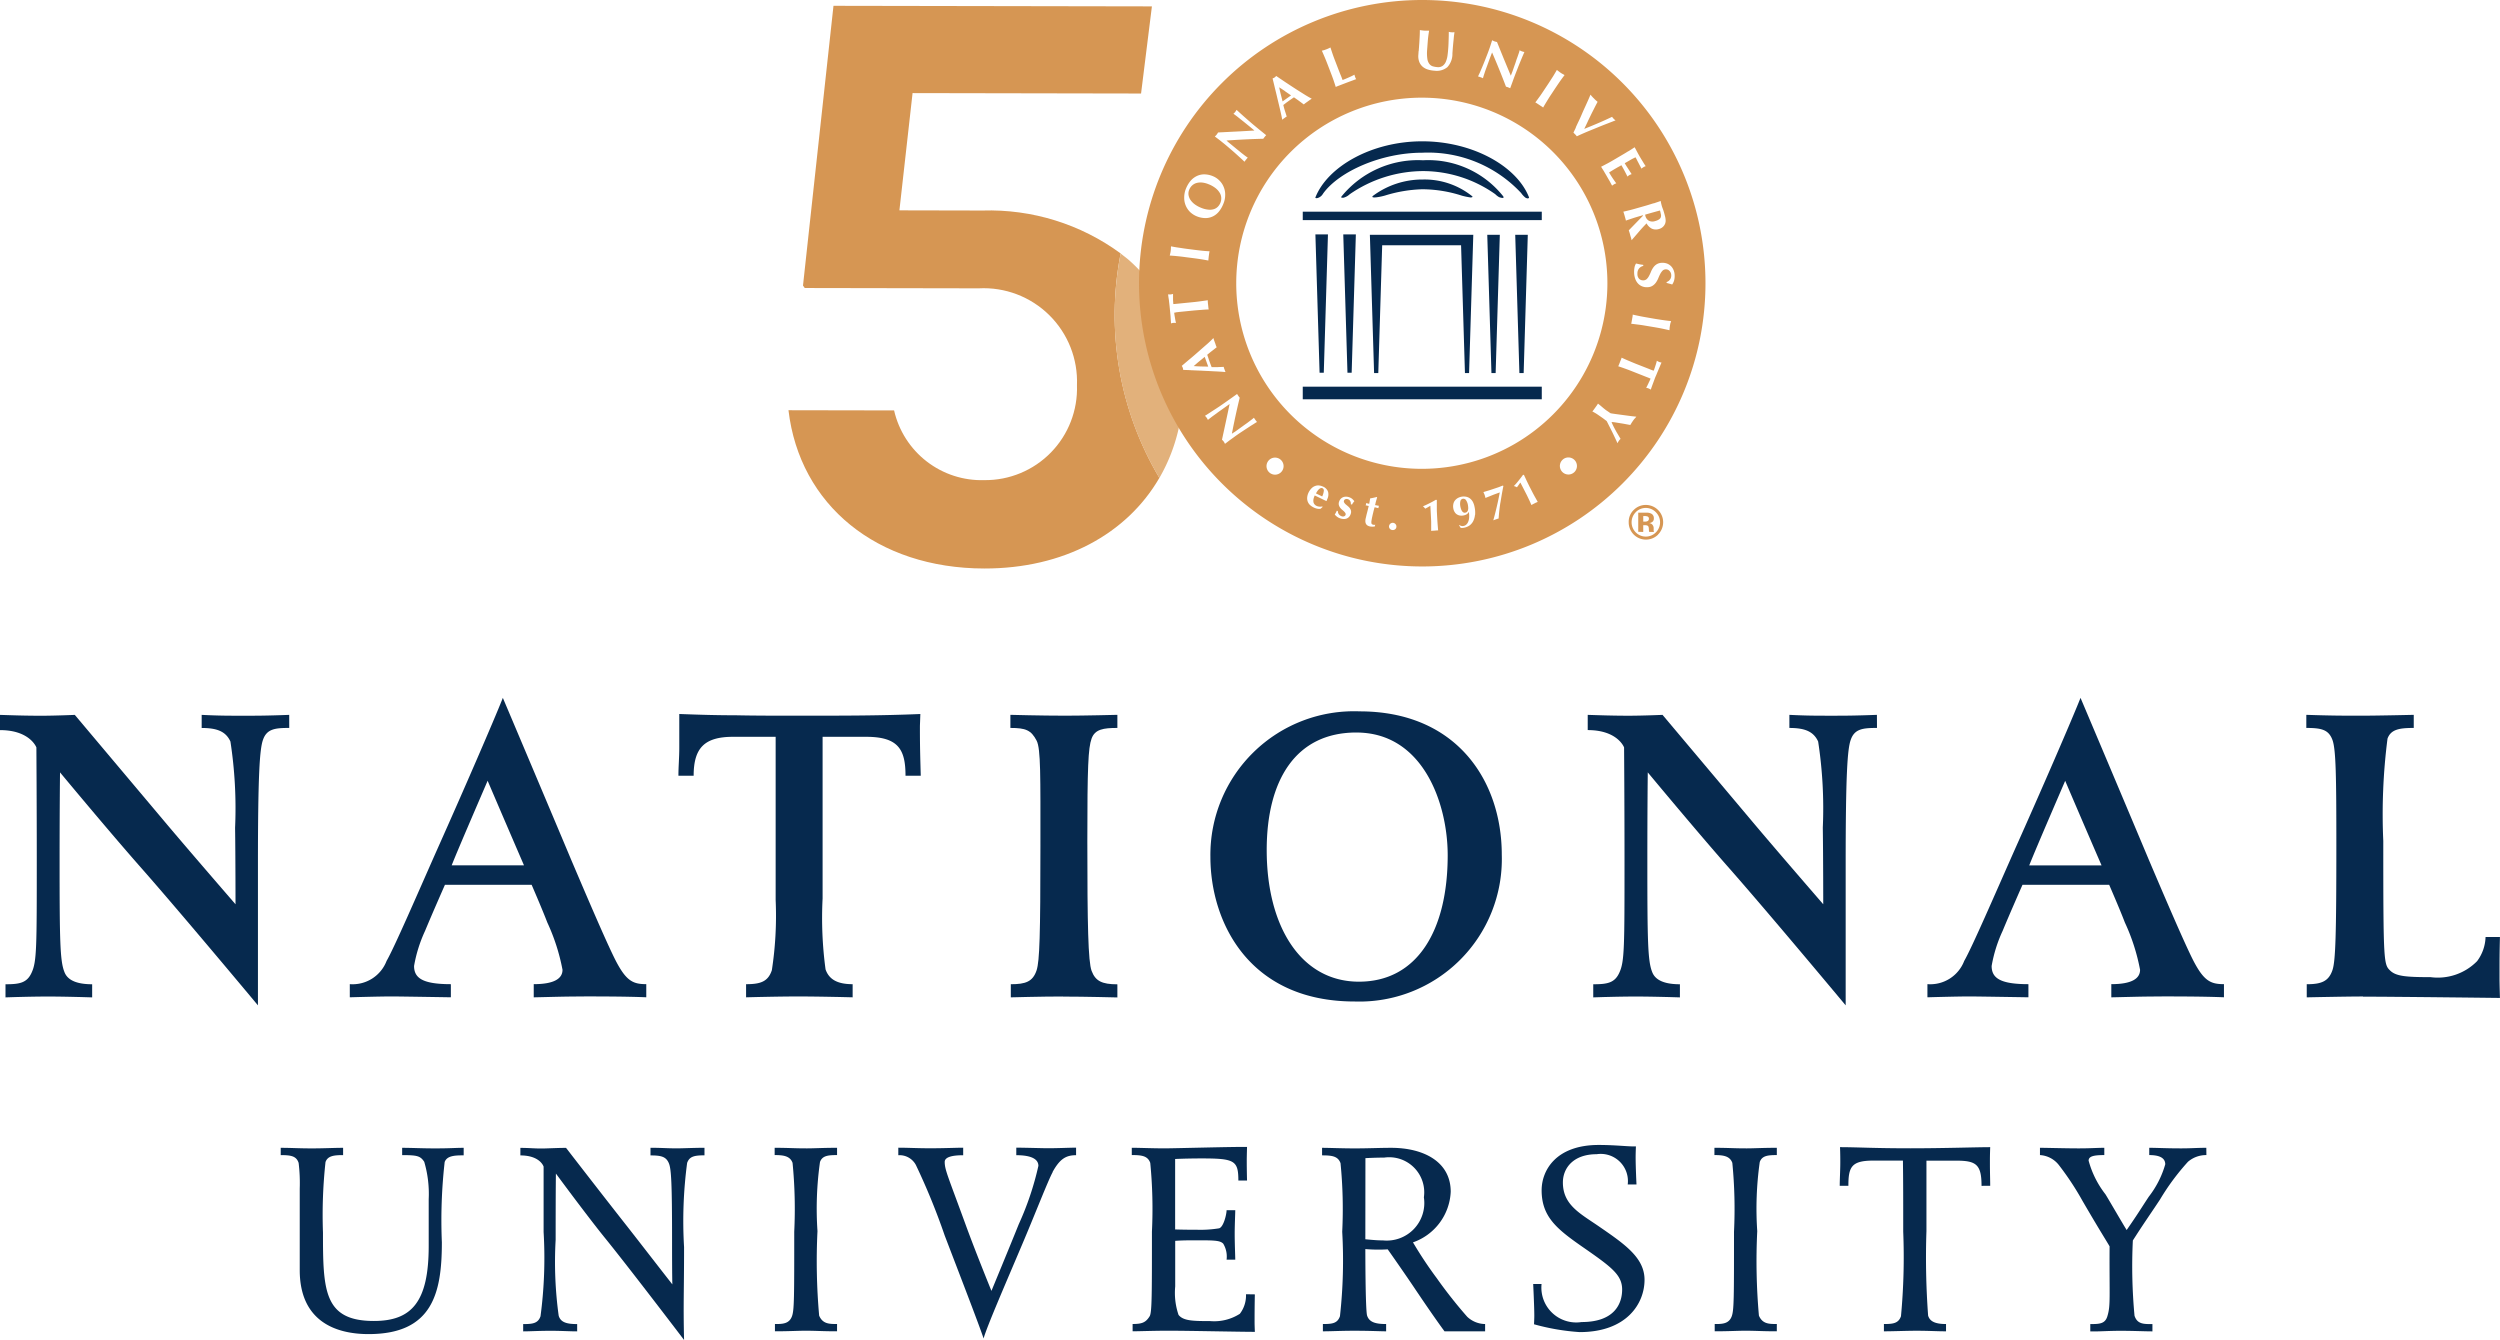 <?xml version="1.0" encoding="UTF-8"?> <svg xmlns="http://www.w3.org/2000/svg" xmlns:xlink="http://www.w3.org/1999/xlink" width="140.575" height="75.347" viewBox="0 0 140.575 75.347"><defs><clipPath id="a"><rect width="140.575" height="75.347" fill="none"></rect></clipPath><clipPath id="b"><path d="M314.777,18.062l.1.135,9.781.018a5.251,5.251,0,0,1,5.525,5.452A5.159,5.159,0,0,1,324.976,29,5.045,5.045,0,0,1,319.9,25.08l-5.939-.011c.63,5.339,4.979,8.891,11.006,8.9,4.469.008,8.022-1.943,9.85-5.095a17.945,17.945,0,0,1-2.178-12.621,12.472,12.472,0,0,0-7.773-2.413l-4.667-.01.74-6.593,12.848.024.61-4.9-17.905-.032Z" transform="translate(-313.961 -2.331)" fill="none"></path></clipPath><linearGradient id="c" x1="-1.414" y1="2.14" x2="-1.409" y2="2.14" gradientUnits="objectBoundingBox"><stop offset="0" stop-color="#f0d8bd"></stop><stop offset="1" stop-color="#d69653"></stop></linearGradient></defs><g clip-path="url(#a)"><path d="M16.264,285.378c-.785,0-1.261.048-1.475.666-.19.523-.285,2-.285,7.039v7.894s-4.3-5.159-6.539-7.7c-1.785-2.021-4.59-5.4-4.59-5.4s-.024,1.879-.024,5.042c0,4.375.024,5.541.262,6.158.118.334.452.714,1.569.714v.738s-1.475-.048-2.473-.048c-1.071,0-2.4.048-2.4.048v-.738c.784,0,1.213-.07,1.475-.666.284-.618.284-1.449.284-6.372,0-3.021-.022-6.279-.022-6.279S1.687,285.5,0,285.5v-.856c.761.024,1.427.048,2.306.048.784,0,1.9-.048,1.9-.048l4.923,5.849c1.355,1.618,4.114,4.8,4.114,4.8s0-2.544-.024-4.3a24.76,24.76,0,0,0-.262-4.851c-.261-.572-.761-.762-1.617-.762v-.737c.975.048,1.451.048,2.377.048.762,0,1.238,0,2.545-.048Z" transform="translate(0 -244.446)" fill="#06294e"></path><path d="M152.448,294.693c-1.165,0-1.665.024-2.829.048V294c1.141,0,1.618-.309,1.618-.808a11.258,11.258,0,0,0-.856-2.662c-.262-.69-.88-2.117-.88-2.117h-4.875s-.714,1.617-1.118,2.592a7.873,7.873,0,0,0-.618,1.973c0,.69.5,1.023,2.069,1.023v.738s-2.9-.048-3.306-.048c-.736,0-2.377.048-2.377.048V294a2.045,2.045,0,0,0,2.069-1.307c.428-.738,1.713-3.71,2.829-6.231,1.5-3.352,3.21-7.3,3.708-8.56.382.9,2.807,6.635,3.854,9.131.69,1.618,1.973,4.638,2.5,5.66.593,1.141.975,1.307,1.711,1.307v.738c-1.189-.048-2.757-.048-3.5-.048m-5.421-12.128c-.118.286-1.617,3.734-2.021,4.756h4.065c-.545-1.261-1.425-3.306-2.044-4.756" transform="translate(-119.607 -238.661)" fill="#06294e"></path><path d="M282.9,287.779c0-1.475-.4-2.189-2.211-2.189h-2.451v9.084a21.6,21.6,0,0,0,.166,3.994c.191.548.642.832,1.523.832v.738s-1.807-.048-3.068-.048c-1.189,0-2.924.048-2.924.048V299.5c.808,0,1.235-.142,1.449-.785a20.114,20.114,0,0,0,.214-3.948V285.59h-2.4c-1.618,0-2.211.642-2.211,2.189h-.856c0-.524.048-1,.048-1.594v-1.878c1.259.047,2.163.072,3.186.072,1.023.023,2.141.023,3.782.023,2.259,0,4.352,0,6.587-.094-.024.76-.024.523-.024.855,0,1.118.024,1.712.047,2.617Z" transform="translate(-231.983 -244.159)" fill="#06294e"></path><path d="M405.278,300.474c-1.212,0-2.925.048-2.925.048v-.738c.832,0,1.237-.142,1.451-.785.167-.523.214-1.949.214-6.991,0-3.9.024-5.469-.214-5.921-.31-.595-.618-.714-1.475-.714v-.737s1.737.048,3.091.048c1.046,0,2.925-.048,2.925-.048v.737c-.786,0-1.261.072-1.451.6s-.238,1.593-.238,5.755c0,4.756.048,6.777.238,7.3.214.57.57.761,1.451.761v.738s-1.831-.048-3.068-.048" transform="translate(-345.515 -244.441)" fill="#06294e"></path><path d="M490.1,299.6c-5.945,0-8.108-4.472-8.108-8.132a8.074,8.074,0,0,1,8.393-8.182c5.446,0,7.991,3.9,7.991,8.062A8.012,8.012,0,0,1,490.1,299.6m.1-15.125c-3.4,0-5.042,2.663-5.042,6.611,0,4.3,1.927,7.4,5.184,7.4,3.282,0,4.993-2.878,4.993-7.11,0-2.9-1.379-6.9-5.135-6.9" transform="translate(-413.931 -243.286)" fill="#06294e"></path><path d="M648.48,285.378c-.785,0-1.261.048-1.475.666-.19.523-.286,2-.286,7.039v7.894s-4.3-5.159-6.539-7.7c-1.783-2.021-4.589-5.4-4.589-5.4s-.024,1.879-.024,5.042c0,4.375.024,5.541.262,6.158.118.334.451.714,1.569.714v.738s-1.475-.048-2.473-.048c-1.07,0-2.4.048-2.4.048v-.738c.784,0,1.213-.07,1.474-.666.284-.618.284-1.449.284-6.372,0-3.021-.024-6.279-.024-6.279s-.356-.975-2.045-.975v-.856c.762.024,1.428.048,2.307.048.784,0,1.9-.048,1.9-.048l4.922,5.849c1.355,1.618,4.114,4.8,4.114,4.8s0-2.544-.024-4.3a24.745,24.745,0,0,0-.262-4.851c-.262-.572-.761-.762-1.617-.762v-.737c.975.048,1.451.048,2.377.048.761,0,1.238,0,2.545-.048Z" transform="translate(-542.937 -244.446)" fill="#06294e"></path><path d="M780.624,294.693c-1.165,0-1.665.024-2.83.048V294c1.141,0,1.617-.309,1.617-.808a11.207,11.207,0,0,0-.856-2.662c-.261-.69-.881-2.117-.881-2.117H772.8s-.714,1.617-1.117,2.592a7.816,7.816,0,0,0-.618,1.973c0,.69.5,1.023,2.068,1.023v.738s-2.9-.048-3.3-.048c-.738,0-2.379.048-2.379.048V294a2.044,2.044,0,0,0,2.069-1.307c.428-.738,1.713-3.71,2.83-6.231,1.5-3.352,3.212-7.3,3.71-8.56.382.9,2.806,6.635,3.852,9.131.69,1.618,1.974,4.638,2.5,5.66.594,1.141.976,1.307,1.713,1.307v.738c-1.19-.048-2.758-.048-3.5-.048M775.2,282.565c-.119.286-1.616,3.734-2.021,4.756h4.066c-.547-1.261-1.427-3.306-2.045-4.756" transform="translate(-659.075 -238.661)" fill="#06294e"></path><path d="M921.536,300.474c-.976,0-3.163.048-3.163.048v-.738c.833,0,1.237-.166,1.451-.808.166-.523.214-1.926.214-6.968,0-3.924-.024-5.4-.214-5.945-.214-.595-.618-.69-1.475-.69v-.737c1.451.048,2.045.048,3.092.048.928,0,2.949-.048,2.949-.048v.737c-.786,0-1.284.072-1.475.6a33.464,33.464,0,0,0-.238,5.755c0,6.9.024,6.944.4,7.3.332.31.9.358,2.259.358a3.094,3.094,0,0,0,2.617-.9,2.383,2.383,0,0,0,.475-1.356h.809c-.024.928-.024,1.238-.024,2.355,0,.309.024,1.07.024,1.07s-6.016-.072-7.7-.072" transform="translate(-788.665 -244.441)" fill="#06294e"></path><path d="M122.073,457.466c-.488,0-.943.016-1.069.378a29.287,29.287,0,0,0-.157,4.514c0,2.847-.52,5.159-4.122,5.159-1.919,0-3.87-.771-3.87-3.6v-4.577a9.333,9.333,0,0,0-.062-1.448c-.127-.392-.44-.439-1.007-.439v-.41c.613,0,.99.032,1.746.032.723,0,1.228-.032,1.762-.032v.41c-.488,0-.866.031-.99.392a27.53,27.53,0,0,0-.142,3.964c0,3.256.048,4.97,2.863,4.97,2.123,0,3.082-1.069,3.082-4.215v-2.628a6.389,6.389,0,0,0-.251-2.107c-.219-.33-.392-.376-1.242-.376v-.41c.566,0,1.085.032,1.84.032.912,0,1.116-.032,1.62-.032Z" transform="translate(-96.001 -392.501)" fill="#06294e"></path><path d="M214.543,457.04c.645,0,.928.032,1.479.032.346,0,.975-.032,1.557-.032v.424c-.613,0-.848.08-.975.425a24.794,24.794,0,0,0-.173,4.735c0,2.58-.048,3.113,0,5.222,0,0-3.146-4.137-4.5-5.8-1.038-1.29-2.706-3.556-2.706-3.556s-.015.693-.015,3.729a22.043,22.043,0,0,0,.171,4.263c.11.377.457.471,1.039.471v.41c-.44,0-.864-.032-1.479-.032-.738,0-1.149.032-1.557.032v-.41c.52,0,.834-.031.975-.439a24.754,24.754,0,0,0,.174-4.736v-3.679s-.189-.63-1.306-.63v-.424c.519,0,.88.048,1.368.032.534-.016.818-.032,1.2-.032.5.645,2.092,2.706,3.367,4.325.754.96,1.588,2.045,2.61,3.351,0-.048-.016-.378-.016-2.549,0-3.145-.048-3.932-.173-4.246-.157-.393-.44-.457-1.039-.457Z" transform="translate(-177.966 -392.5)" fill="#06294e"></path><path d="M311.972,467.359c-.85,0-1.131-.032-1.777-.032-.457,0-.9.032-1.715.032v-.409c.41,0,.8,0,.959-.44.126-.346.126-1.055.126-4.75a26.588,26.588,0,0,0-.094-3.871c-.141-.392-.519-.439-1.007-.439v-.409c.787,0,1.054.032,1.809.032.439,0,.9-.032,1.7-.032v.409c-.5,0-.834.031-.96.392a18.716,18.716,0,0,0-.141,3.885,34.738,34.738,0,0,0,.094,4.75c.2.472.567.472,1.007.472Z" transform="translate(-264.905 -392.5)" fill="#06294e"></path><path d="M366.372,458.41c-.267.488-1.007,2.407-1.73,4.1-.912,2.155-1.967,4.578-2.155,5.253-.235-.723-1.541-4.1-2.186-5.787a37.485,37.485,0,0,0-1.619-3.964,1.039,1.039,0,0,0-.99-.552v-.424c.565,0,1.037.032,1.792.032.834,0,1.479-.032,1.856-.032v.424c-.645,0-1.039.11-1.039.377,0,.442.189.819,1.164,3.493.566,1.557,1.464,3.758,1.464,3.758s1.022-2.468,1.54-3.758a16.7,16.7,0,0,0,1.1-3.272c0-.378-.393-.6-1.243-.6v-.424c.472,0,1.479.032,1.762.032.629,0,1.211-.032,1.6-.032v.424c-.568,0-.913.206-1.321.944" transform="translate(-307.18 -392.501)" fill="#06294e"></path><path d="M457.6,464.987s-.016.5-.016,1.557c0,.2.016.55.016.55-.881,0-3.68-.064-4.845-.064-.911,0-1.588.032-2.029.032v-.41c.52,0,.739-.077.96-.439.126-.206.126-1.227.126-4.751a26.551,26.551,0,0,0-.094-3.869c-.142-.393-.472-.44-1.039-.44v-.409c.488,0,1.117.032,1.856.032.55,0,3.948-.095,4.625-.079,0,0-.016.534-.016.754,0,.6.016,1.134.016,1.134h-.488c0-1.134-.219-1.243-2.092-1.243-.552,0-1.117.016-1.463.032v3.962c.519.016.864.016,1.194.016a6.553,6.553,0,0,0,1.275-.079c.251-.062.424-.787.424-1.021h.488c0,.172-.032.833-.032,1.32,0,.582.032,1.29.032,1.463h-.488a1.405,1.405,0,0,0-.189-.9c-.173-.173-.456-.189-1.4-.189-.5,0-.88,0-1.3.031v2.565a3.833,3.833,0,0,0,.188,1.6c.269.331.787.347,1.778.347a2.675,2.675,0,0,0,1.668-.41,1.685,1.685,0,0,0,.346-1.1Z" transform="translate(-387.039 -392.204)" fill="#06294e"></path><path d="M533.3,467.36s-.519-.693-1.619-2.328c-.44-.661-1.338-1.951-1.573-2.28a8.623,8.623,0,0,1-1.259-.016s0,3.445.1,3.743c.125.378.487.472,1.069.472v.41c-.331,0-.882-.032-1.794-.032-.77,0-1.288.032-1.762.032v-.41c.52,0,.819-.031.96-.44a28.441,28.441,0,0,0,.127-4.75,26.143,26.143,0,0,0-.095-3.854c-.142-.392-.472-.44-1.038-.44v-.424c.408,0,1.085.032,1.84.032.786,0,1.369-.032,2.045-.032,1.808,0,3.349.771,3.349,2.469a3.163,3.163,0,0,1-2.122,2.847,22.58,22.58,0,0,0,1.336,2.013,26.228,26.228,0,0,0,1.714,2.171,1.487,1.487,0,0,0,1.006.408v.41Zm-4.451-5.175c.5.048.74.064.992.064a2.113,2.113,0,0,0,2.3-2.422,1.972,1.972,0,0,0-2.233-2.234c-.534,0-1.054.031-1.054.031Z" transform="translate(-452.076 -392.501)" fill="#06294e"></path><path d="M615.816,458.139a1.529,1.529,0,0,0-1.746-1.7c-1.32,0-1.9.786-1.9,1.589,0,1.29,1.007,1.762,2.091,2.516,1.416.976,2.5,1.731,2.5,2.957,0,1.338-1.007,2.941-3.649,2.941a12.569,12.569,0,0,1-2.565-.44s.016-.3.016-.488c0-.5-.063-1.777-.063-1.777h.471a1.96,1.96,0,0,0,2.25,2.14c1.872,0,2.281-1.054,2.281-1.826,0-.85-.629-1.29-2.327-2.469-1.369-.959-2.2-1.651-2.2-3.114,0-1.116.8-2.549,3.21-2.549.975,0,1.7.1,2.092.08,0,0-.016.362-.016.6,0,.582.048,1.542.048,1.542Z" transform="translate(-524.289 -391.538)" fill="#06294e"></path><path d="M686.172,467.359c-.85,0-1.132-.032-1.777-.032-.457,0-.9.032-1.715.032v-.409c.41,0,.8,0,.959-.44.126-.346.126-1.055.126-4.75a26.6,26.6,0,0,0-.094-3.871c-.141-.392-.519-.439-1.007-.439v-.409c.787,0,1.054.032,1.809.032.439,0,.9-.032,1.7-.032v.409c-.5,0-.834.031-.96.392a18.713,18.713,0,0,0-.141,3.885,34.727,34.727,0,0,0,.094,4.75c.2.472.567.472,1.007.472Z" transform="translate(-586.262 -392.5)" fill="#06294e"></path><path d="M740.535,458.987c0-1.2-.3-1.416-1.415-1.416h-1.683v3.964a44.744,44.744,0,0,0,.094,4.75c.095.315.378.472,1.007.472v.41c-.552,0-.928-.032-1.667-.032-.567,0-1.29.032-1.826.032v-.41c.5,0,.819-.03.96-.44a35.612,35.612,0,0,0,.126-4.75c0-1.842,0-2.72-.016-4h-1.651c-1.242,0-1.416.346-1.416,1.416h-.487c0-.347.032-.866.032-1.321,0-.141,0-.5-.016-.85.991,0,1.855.064,3.978.064.928,0,1.84-.016,2.643-.032.786-.016,1.447-.032,1.824-.032-.016.456-.016.613-.016.866,0,.6.016.959.016,1.306Z" transform="translate(-629.113 -392.307)" fill="#06294e"></path><path d="M821.66,457.451a1.555,1.555,0,0,0-1.037.376,13.2,13.2,0,0,0-1.574,2.125c-.487.739-.943,1.384-1.525,2.3a29.984,29.984,0,0,0,.094,4.231c.157.487.535.47,1.007.47v.41c-.472,0-1.037-.032-1.794-.032-.738,0-1.226.048-1.7.032v-.41c.52,0,.833-.015.96-.439.189-.614.109-1.04.125-3.933-.267-.456-.519-.834-1.509-2.531A16.1,16.1,0,0,0,813.356,458a1.461,1.461,0,0,0-1.055-.55v-.409c.393,0,1.431.032,2.186.032.676,0,1.007-.032,1.432-.032v.409c-.582,0-.882.062-.882.314a5.321,5.321,0,0,0,.944,1.888c.188.3.848,1.447,1.194,2.013.645-.928.8-1.2,1.243-1.872a5.352,5.352,0,0,0,.928-1.824c0-.362-.33-.519-.9-.519v-.409c.456,0,.928.032,1.794.032.581,0,.88-.032,1.415-.032Z" transform="translate(-697.594 -392.5)" fill="#06294e"></path></g><g transform="translate(44.336 0.329)"><g clip-path="url(#b)"><rect width="28.607" height="36.095" transform="translate(-8.207 2.294) rotate(-15.619)" fill="url(#c)"></rect></g></g><g clip-path="url(#a)"><path d="M447.469,110.655a9.9,9.9,0,0,1-1.111,2.9,17.863,17.863,0,0,1-2.514-9.162,18.067,18.067,0,0,1,.336-3.461c.161.126.328.249.482.383.224.2.438.408.637.624-.011.222-.016.443-.016.668a15.835,15.835,0,0,0,2.186,8.051" transform="translate(-381.167 -86.677)" fill="#e2b17b"></path><rect width="13.44" height="0.709" transform="translate(73.254 21.743)" fill="#06294e"></rect><path d="M534.878,93.339l.236,7.777h.236l.236-7.777Z" transform="translate(-459.346 -80.158)" fill="#06294e"></path><path d="M592.216,93.488l.235,7.776h.236l.235-7.776Z" transform="translate(-508.587 -80.287)" fill="#06294e"></path><path d="M603.346,93.488l.235,7.776h.239l.233-7.776Z" transform="translate(-518.145 -80.287)" fill="#06294e"></path><rect width="13.44" height="0.474" transform="translate(73.254 11.903)" fill="#06294e"></rect><path d="M523.778,93.339l.235,7.777h.236l.235-7.777Z" transform="translate(-449.813 -80.158)" fill="#06294e"></path><path d="M535.778,59.413c.006.052-.047.111-.2.03a1.219,1.219,0,0,1-.247-.265,7.158,7.158,0,0,0-5.559-2.264c-2.274,0-4.65,1.032-5.567,2.287a.672.672,0,0,1-.052.077c-.105.151-.346.245-.393.163.682-1.749,3.174-3.168,6.012-3.168s5.315,1.4,6,3.139" transform="translate(-449.8 -48.327)" fill="#06294e"></path><path d="M546.489,72.406a4.654,4.654,0,0,1,2.824-.929,4.281,4.281,0,0,1,2.769.94c.012.009.063.06-.088.07a4.168,4.168,0,0,1-.485-.1,7.345,7.345,0,0,0-2.234-.362,7.806,7.806,0,0,0-2.073.346c-.209.067-.85.2-.713.037" transform="translate(-469.301 -61.383)" fill="#06294e"></path><path d="M542.7,65.729a.992.992,0,0,0,.215.165c.161.055.305.076.232-.046a5.384,5.384,0,0,0-4.511-2.028,5.541,5.541,0,0,0-4.588,2.043c-.047.07.055.07.124.061a.814.814,0,0,0,.338-.19,7.307,7.307,0,0,1,4.126-1.306,7.065,7.065,0,0,1,4.064,1.3" transform="translate(-458.62 -54.808)" fill="#06294e"></path><path d="M550.562,93.491h.707l-.237,7.776H550.8l-.218-7.188h-4.436v0l-.219,7.187h-.236l-.237-7.776h5.11Z" transform="translate(-468.426 -80.288)" fill="#06294e"></path><path d="M650.185,202.753a.969.969,0,0,1-1.65-.7.922.922,0,0,1,.3-.706.947.947,0,0,1,.667-.264.973.973,0,0,1,.679,1.667m-1.249-1.259a.805.805,0,0,0,0,1.135.794.794,0,0,0,1.131,0,.8.8,0,0,0,0-1.133.788.788,0,0,0-1.136,0m.144,1.1v-1.075h.3l.221,0a.519.519,0,0,1,.212.055.27.27,0,0,1,.144.257.234.234,0,0,1-.076.2.346.346,0,0,1-.186.072.353.353,0,0,1,.152.062.3.3,0,0,1,.1.242v.1a.218.218,0,0,0,0,.032.17.17,0,0,0,.008.031l.009.03h-.268a.8.8,0,0,1-.018-.148.475.475,0,0,0-.018-.133.132.132,0,0,0-.078-.079.324.324,0,0,0-.1-.017l-.062,0h-.059v.38Zm.514-.864a.476.476,0,0,0-.163-.022h-.069v.312h.109a.26.26,0,0,0,.154-.04.145.145,0,0,0,.055-.128.124.124,0,0,0-.087-.123" transform="translate(-556.953 -172.69)" fill="#d69653"></path><path d="M458.086,10.844a.969.969,0,0,0-.232-.263,1.546,1.546,0,0,0-.4-.224,1.3,1.3,0,0,0-.364-.093.879.879,0,0,0-.312.027.614.614,0,0,0-.246.14.643.643,0,0,0-.161.238.539.539,0,0,0-.038.3.7.7,0,0,0,.115.282,1.069,1.069,0,0,0,.241.243,1.55,1.55,0,0,0,.339.186,1.406,1.406,0,0,0,.419.109.761.761,0,0,0,.315-.03.538.538,0,0,0,.224-.14.677.677,0,0,0,.186-.5.6.6,0,0,0-.088-.279m3.682-5.709q-.164-.111-.336-.222c.027.134.057.268.09.4s.068.26.1.394l.476-.339c-.115-.079-.224-.156-.334-.23m21.13,6.924a1.994,1.994,0,0,0-.049-.222c-.279.074-.558.153-.834.233a.164.164,0,0,0,.005.036.139.139,0,0,0,.006.033.437.437,0,0,0,.2.276.465.465,0,0,0,.358.014.647.647,0,0,0,.208-.09.244.244,0,0,0,.1-.118.346.346,0,0,0,.011-.161m-10.85,16.367a.713.713,0,0,0-.12-.314.185.185,0,0,0-.172-.066.172.172,0,0,0-.137.137.7.7,0,0,0,0,.3.937.937,0,0,0,.052.178.421.421,0,0,0,.068.112.2.2,0,0,0,.079.052.188.188,0,0,0,.088,0,.164.164,0,0,0,.077-.036.209.209,0,0,0,.052-.074.375.375,0,0,0,.025-.12.816.816,0,0,0-.014-.172m-8.18-.968a.129.129,0,0,0-.1-.006.277.277,0,0,0-.1.06.7.7,0,0,0-.09.107,1.237,1.237,0,0,0-.077.129l.35.17a.98.98,0,0,0,.09-.3.147.147,0,0,0-.077-.164m-6.62-7.386c-.1.088-.208.172-.312.257s-.2.172-.306.263c.14.011.274.016.408.022l.408.008ZM469.475,0A15.926,15.926,0,1,0,485.4,15.927,15.928,15.928,0,0,0,469.475,0m13.016,11.435c.131-.044.263-.088.391-.134.005.036.014.077.022.118s.022.088.035.14.036.115.063.186.052.153.082.257c.022.079.038.145.052.2a1.119,1.119,0,0,1,.022.148.5.5,0,0,1,0,.112.651.651,0,0,1-.022.1.5.5,0,0,1-.126.191.512.512,0,0,1-.222.123.567.567,0,0,1-.4-.016.707.707,0,0,1-.3-.3c-.145.148-.287.3-.427.465s-.279.323-.416.484a1.037,1.037,0,0,0-.033-.14l-.041-.137c-.011-.049-.025-.1-.038-.14s-.03-.093-.046-.14l.8-.823-.008-.027-.123.036c-.17.049-.32.093-.452.137s-.257.085-.38.129a.692.692,0,0,0-.027-.115c-.011-.041-.025-.087-.038-.137s-.03-.1-.041-.14a1.072,1.072,0,0,0-.038-.109c.129-.03.26-.06.391-.093s.284-.077.454-.126l.416-.118c.17-.049.32-.1.449-.137m-1.42-2.925c.118-.074.233-.148.347-.224.047.082.09.167.134.249s.09.167.137.249c.079.134.153.254.216.358s.109.172.134.208a.553.553,0,0,0-.123.055l-.066.044a.341.341,0,0,0-.049.041c-.027-.055-.057-.115-.093-.181s-.066-.129-.1-.191-.06-.118-.085-.167-.046-.082-.057-.1c-.1.049-.208.1-.306.161l-.3.172c.071.12.137.224.2.32l.189.293c-.033.014-.06.022-.077.03a.523.523,0,0,0-.055.027c-.014.008-.027.019-.044.03a.441.441,0,0,1-.06.049c-.107-.219-.219-.429-.339-.637-.06.036-.118.068-.178.1s-.118.068-.175.1c-.12.071-.233.14-.339.208.06.107.123.208.191.309s.137.2.211.3l-.06.025a.413.413,0,0,0-.068.035l-.068.044a.141.141,0,0,0-.036.033c-.027-.052-.063-.112-.1-.186s-.1-.172-.172-.3-.118-.2-.159-.274-.071-.12-.1-.164-.044-.071-.055-.09-.027-.038-.036-.052c.118-.06.235-.123.356-.186s.257-.142.41-.233l.372-.219c.153-.088.287-.17.4-.241m-2.96-1.338c.055-.118.112-.241.175-.372s.123-.268.183-.41.123-.274.18-.4.115-.252.164-.364l.126-.293c.03.038.06.077.093.112s.063.071.1.1a1.12,1.12,0,0,0,.1.1l.107.093c-.06.109-.12.224-.183.35s-.129.252-.191.38-.129.263-.191.4-.126.263-.186.391c.268-.107.539-.219.807-.334s.52-.23.758-.345a.639.639,0,0,0,.088.109.614.614,0,0,0,.107.09l-.457.178c-.178.068-.366.142-.563.224s-.4.161-.6.246-.386.167-.558.249a.989.989,0,0,0-.09-.107c-.036-.036-.071-.068-.1-.1.038-.082.088-.181.142-.3M476.076,5.43c.079-.112.167-.241.263-.388l.241-.361.254-.394c.071-.118.142-.235.211-.356a.925.925,0,0,0,.093.074c.033.027.071.055.115.085s.085.055.123.074.071.041.1.057c-.082.109-.164.219-.243.331s-.167.243-.265.388l-.238.361c-.1.148-.18.279-.254.4s-.139.23-.205.345c-.027-.022-.06-.047-.1-.071s-.074-.049-.118-.077-.085-.057-.12-.079a.818.818,0,0,0-.1-.06c.079-.107.159-.213.238-.325m-3.381-1.3.15-.35c.057-.137.12-.287.183-.451s.126-.317.181-.471c.052-.137.09-.254.12-.348s.057-.18.082-.252a.771.771,0,0,0,.129.063.826.826,0,0,0,.142.036c.129.32.257.635.383.946l.394.949.1-.26.1-.29c.038-.1.071-.194.1-.29s.066-.18.093-.263.052-.148.071-.208a1.069,1.069,0,0,0,.03-.12.681.681,0,0,0,.131.063.713.713,0,0,0,.139.036q-.115.267-.205.484c-.057.142-.115.279-.164.408s-.1.254-.148.38-.1.263-.15.405l-.131.358-.12-.049a.9.9,0,0,0-.118-.036q-.357-.944-.78-1.923c-.025.057-.046.115-.068.172s-.044.115-.066.175l-.126.348c-.044.12-.082.222-.112.306s-.052.156-.071.213-.036.107-.046.145-.019.068-.027.09a.32.32,0,0,0-.068-.033l-.069-.025a1.312,1.312,0,0,0-.139-.044c.008-.017.036-.071.077-.167m-3.411-1.267c.005-.068.008-.129.014-.186s.005-.112.011-.167.008-.107.011-.164c.011-.172.019-.309.022-.416s.005-.186.005-.241c.041.008.085.014.129.019a1.12,1.12,0,0,0,.131.014c.041,0,.085,0,.131,0s.088,0,.131,0c-.036.205-.06.394-.074.572s-.027.356-.041.539a2.261,2.261,0,0,0,.014.468.608.608,0,0,0,.107.282.387.387,0,0,0,.189.142,1.256,1.256,0,0,0,.274.049.43.43,0,0,0,.3-.079.57.57,0,0,0,.178-.244,1.351,1.351,0,0,0,.09-.358c.019-.137.03-.279.041-.427s.014-.293.019-.438.008-.293.008-.438l.085.017a.735.735,0,0,0,.156.008c.025,0,.052,0,.079-.006-.005.046-.014.109-.025.186s-.016.17-.027.271-.022.216-.033.339-.019.254-.03.394a1.1,1.1,0,0,1-.285.777.946.946,0,0,1-.714.2,1.6,1.6,0,0,1-.377-.066.827.827,0,0,1-.3-.161.692.692,0,0,1-.189-.271.888.888,0,0,1-.052-.386c.006-.085.011-.161.016-.227m-5.332-.041c.041-.014.087-.03.137-.049s.093-.036.131-.055l.107-.052c.041.131.085.263.129.391s.1.276.164.44l.153.4c.044.112.085.222.129.325s.077.2.107.274q.172-.066.337-.14c.112-.049.222-.1.331-.161a.363.363,0,0,0,.014.063c.005.019.014.044.025.077s.025.055.033.071a.133.133,0,0,0,.025.041c-.055.019-.12.044-.2.074s-.186.068-.323.12l-.293.112c-.074.03-.134.052-.178.068s-.077.03-.1.041a.347.347,0,0,0-.055.027c-.041-.126-.082-.254-.126-.383s-.1-.276-.164-.443l-.153-.4c-.063-.164-.12-.309-.175-.438s-.107-.252-.164-.377c.036-.008.074-.019.112-.03m-2.823,1.565a.32.32,0,0,0,.052-.03.354.354,0,0,0,.047-.038c.014-.014.03-.03.044-.047l.514.348c.183.12.364.241.542.356s.353.224.517.328.306.183.427.249a1.048,1.048,0,0,0-.12.079c-.038.025-.074.052-.109.077l-.112.079c-.036.027-.071.055-.107.085-.088-.066-.178-.131-.271-.2s-.186-.131-.282-.2l-.167.115c-.057.038-.112.077-.167.118s-.09.063-.134.1l-.131.1c.027.112.057.224.093.334s.068.213.1.315a.509.509,0,0,0-.066.038.5.5,0,0,1-.06.044.524.524,0,0,1-.063.044c-.019.016-.041.033-.063.055q-.016-.09-.049-.246c-.022-.1-.049-.222-.079-.35s-.063-.268-.1-.419-.071-.3-.107-.449-.074-.3-.109-.449-.068-.282-.1-.408c.019-.008.038-.019.055-.027m-3.2,3.182a.765.765,0,0,0,.079-.12c.345-.017.684-.036,1.02-.052s.679-.038,1.026-.057l-.213-.178-.238-.194c-.082-.066-.161-.131-.241-.194s-.151-.12-.216-.172-.126-.1-.175-.134a.9.9,0,0,0-.1-.071.616.616,0,0,0,.1-.1,1.026,1.026,0,0,0,.079-.12c.142.131.271.249.388.353s.227.2.331.29.208.18.312.265.213.178.334.274l.3.243a.989.989,0,0,0-.088.1.725.725,0,0,0-.074.1q-1.009.025-2.071.1l.139.123c.047.038.1.079.145.118l.285.235c.1.079.183.148.252.205s.131.1.178.14l.123.09.077.055a.516.516,0,0,0-.055.055c-.016.019-.03.038-.046.057-.03.036-.06.077-.088.115-.011-.014-.052-.055-.129-.126s-.172-.156-.282-.257-.233-.208-.367-.323-.26-.224-.386-.325-.208-.17-.29-.23l-.211-.159a.927.927,0,0,0,.1-.1m-1.721,3.026a1.634,1.634,0,0,1,.243-.416,1.079,1.079,0,0,1,.339-.274.982.982,0,0,1,.424-.107,1.29,1.29,0,0,1,.5.1,1.1,1.1,0,0,1,.377.252,1.069,1.069,0,0,1,.241.369,1.086,1.086,0,0,1,.079.446,1.253,1.253,0,0,1-.1.484,1.65,1.65,0,0,1-.232.416,1.013,1.013,0,0,1-.331.282.944.944,0,0,1-.424.109,1.286,1.286,0,0,1-.514-.1,1.188,1.188,0,0,1-.378-.246,1.113,1.113,0,0,1-.325-.815,1.333,1.333,0,0,1,.1-.5m-.884,3.652q.012-.062.025-.14c.005-.055.011-.1.011-.142s.005-.082.005-.12c.137.027.271.052.408.071s.29.046.462.068l.43.055c.175.022.331.041.468.055s.271.022.4.03c-.008.036-.016.077-.022.118s-.011.09-.019.142-.011.1-.016.142-.008.082-.011.118c-.129-.025-.26-.049-.4-.071s-.29-.044-.465-.066l-.429-.055c-.172-.025-.328-.041-.465-.055s-.274-.025-.41-.033c.008-.036.016-.074.025-.118m.334,3.313c-.049.008-.087.014-.109.019,0,.033.008.071.014.118s.017.1.025.148.016.107.027.161.022.1.033.15a.588.588,0,0,0-.071-.006.553.553,0,0,0-.068,0,.657.657,0,0,0-.071.011c-.022.006-.044.011-.068.019-.006-.074-.008-.137-.014-.2s-.008-.118-.011-.178-.011-.126-.017-.194-.016-.156-.025-.257-.019-.183-.027-.254-.016-.134-.022-.194-.016-.118-.025-.172-.014-.115-.025-.181l.071,0a.308.308,0,0,0,.071,0,.294.294,0,0,0,.068-.011l.069-.016c0,.041,0,.09,0,.142s0,.107,0,.159.005.1.008.148.006.085.008.118a.118.118,0,0,0,.044,0c.019,0,.041,0,.068-.006l.167-.016.793-.079c.175-.016.328-.036.465-.055s.268-.035.4-.057a.9.9,0,0,0,.005.118c0,.041.008.09.014.142s.011.1.014.142a1.191,1.191,0,0,0,.019.118c-.131,0-.265.011-.4.022s-.293.022-.468.038l-.793.079c-.06.008-.115.014-.167.019m.815,3.255c-.15-.008-.29-.011-.419-.016a.582.582,0,0,1-.011-.06.225.225,0,0,0-.016-.057.215.215,0,0,0-.025-.057c-.008-.016-.019-.033-.03-.052.148-.126.3-.257.473-.4s.331-.282.492-.424.312-.274.457-.4.263-.243.358-.342a.891.891,0,0,0,.041.137c.017.044.03.088.047.129s.03.085.044.129.033.085.052.123l-.265.208c-.09.068-.178.142-.268.216l.066.191c.019.066.044.129.066.194l.057.156c.019.052.038.1.06.153.115,0,.23.006.345,0s.224-.008.334-.014a.374.374,0,0,0,.019.074.691.691,0,0,0,.025.068l.025.074a.553.553,0,0,0,.033.074l-.249-.019c-.107-.005-.227-.014-.358-.019s-.276-.017-.429-.022-.306-.017-.462-.022-.309-.014-.46-.019m3.581,3c-.088.055-.2.123-.323.205s-.26.17-.408.268-.284.191-.413.287-.219.156-.3.219-.148.115-.211.161a.97.97,0,0,0-.068-.126.982.982,0,0,0-.1-.107c.074-.339.145-.67.216-1s.142-.665.213-1.007l-.227.161-.249.178c-.085.06-.17.12-.249.181l-.227.164c-.068.049-.126.1-.175.134s-.079.066-.093.079a.668.668,0,0,0-.167-.233c.164-.1.309-.2.44-.284s.254-.164.369-.241.227-.156.336-.233.227-.161.353-.249l.309-.222c.022.036.046.074.071.109a.769.769,0,0,0,.077.1c-.159.654-.306,1.327-.44,2.027.049-.036.1-.068.153-.1s.1-.071.153-.107l.3-.216c.1-.074.192-.137.263-.189l.181-.137c.049-.036.088-.068.12-.093s.055-.044.071-.06a.267.267,0,0,0,.041.066c.014.022.027.041.041.06a1.292,1.292,0,0,0,.09.115c-.016.008-.068.038-.156.093m1.168,2.87a.48.48,0,1,1,.482-.482.48.48,0,0,1-.482.482m2.927,1.412-.022.049a.16.16,0,0,1-.016.025l-.654-.317a.8.8,0,0,0-.066.181.487.487,0,0,0-.011.164.26.26,0,0,0,.052.137.307.307,0,0,0,.118.1.493.493,0,0,0,.331.033l.016.033-.112.1a.5.5,0,0,1-.17,0,.776.776,0,0,1-.222-.074.93.93,0,0,1-.2-.134.517.517,0,0,1-.129-.189.561.561,0,0,1-.033-.238.788.788,0,0,1,.079-.279.852.852,0,0,1,.167-.238.533.533,0,0,1,.2-.129.492.492,0,0,1,.219-.03.728.728,0,0,1,.23.066.5.5,0,0,1,.282.3.6.6,0,0,1-.063.432m1.464.178a.96.96,0,0,0-.057.1l-.068-.022a.229.229,0,0,0,0-.074.312.312,0,0,0-.022-.079.342.342,0,0,0-.052-.077.234.234,0,0,0-.093-.052.189.189,0,0,0-.134,0,.124.124,0,0,0-.082.082.114.114,0,0,0,.011.107.433.433,0,0,0,.082.1c.036.03.077.063.12.1a.639.639,0,0,1,.112.115.375.375,0,0,1,.068.145.323.323,0,0,1-.017.186.434.434,0,0,1-.1.17.385.385,0,0,1-.145.09.441.441,0,0,1-.17.019.63.63,0,0,1-.183-.038.554.554,0,0,1-.183-.1.746.746,0,0,1-.115-.112,1.362,1.362,0,0,0,.115-.216l.06.019a.284.284,0,0,0,.011.085.276.276,0,0,0,.035.082.271.271,0,0,0,.066.071.34.34,0,0,0,.1.055.188.188,0,0,0,.145,0,.132.132,0,0,0,.077-.077.125.125,0,0,0-.011-.1.5.5,0,0,0-.082-.1,1.483,1.483,0,0,0-.115-.1.624.624,0,0,1-.107-.118.453.453,0,0,1-.066-.148.351.351,0,0,1,.019-.186.408.408,0,0,1,.1-.161.389.389,0,0,1,.137-.088.454.454,0,0,1,.161-.022.491.491,0,0,1,.156.027.549.549,0,0,1,.17.088.8.8,0,0,1,.131.14.81.81,0,0,0-.071.09m1.433.238a.254.254,0,0,0-.005.063l-.216-.052c-.014.038-.025.082-.038.129s-.027.1-.038.15-.025.1-.036.148-.019.09-.027.123c-.019.085-.03.156-.038.208a.411.411,0,0,0-.005.126.092.092,0,0,0,.03.066.146.146,0,0,0,.066.03.28.28,0,0,0,.071.011.409.409,0,0,0,.049-.011l-.025.1a.858.858,0,0,1-.131.011.681.681,0,0,1-.151-.014c-.208-.046-.287-.194-.232-.446.011-.047.025-.1.038-.161s.03-.12.046-.183.033-.126.047-.189.03-.118.041-.17l-.175-.036a.259.259,0,0,0,.022-.06.273.273,0,0,0,.008-.068l.172.044c.011-.052.019-.1.027-.145s.016-.1.027-.161c.063-.011.126-.022.189-.036s.123-.027.183-.044l.022.022c-.008.027-.019.057-.027.09s-.022.074-.033.112-.022.077-.03.118-.019.077-.027.115l.219.041a.456.456,0,0,0-.022.066m.925,1.256a.2.2,0,0,1-.151.038.2.2,0,0,1-.14-.071.189.189,0,0,1-.046-.15.211.211,0,0,1,.232-.183.21.21,0,0,1,.137.077.2.2,0,0,1,.044.153.181.181,0,0,1-.077.137m2.333.066c-.03,0-.063,0-.1.005l-.1.006a.63.63,0,0,0-.1.011c0-.027,0-.066,0-.118v-.17c0-.06,0-.126,0-.2s-.006-.14-.008-.211l-.038-.714c-.011.008-.03.016-.052.03s-.049.027-.074.044-.055.03-.085.046a.729.729,0,0,1-.077.041.791.791,0,0,0-.068-.077.32.32,0,0,0-.063-.055c.131-.055.252-.112.367-.17s.238-.123.367-.2l.049.016v.17c0,.06,0,.126,0,.191s0,.131,0,.2.005.134.008.2l.008.156.011.191c.006.09.011.18.019.276s.016.2.027.326a.575.575,0,0,0-.1,0m2.172-.87a1.03,1.03,0,0,1-.1.35.692.692,0,0,1-.208.243.8.8,0,0,1-.309.126.548.548,0,0,1-.1.011.294.294,0,0,1-.09-.006.634.634,0,0,0-.041-.068.8.8,0,0,0-.049-.068l.014-.019a.821.821,0,0,0,.109.046.28.28,0,0,0,.145,0,.288.288,0,0,0,.137-.071.4.4,0,0,0,.107-.153.727.727,0,0,0,.057-.238,1.319,1.319,0,0,0-.017-.32l-.005-.006a.339.339,0,0,1-.041.066.285.285,0,0,1-.057.057.362.362,0,0,1-.085.046.59.59,0,0,1-.12.033.528.528,0,0,1-.186.005.436.436,0,0,1-.167-.06.393.393,0,0,1-.131-.129.528.528,0,0,1-.079-.2.618.618,0,0,1-.005-.235.505.505,0,0,1,.077-.2.578.578,0,0,1,.156-.148.721.721,0,0,1,.23-.088.666.666,0,0,1,.254,0,.511.511,0,0,1,.216.093.613.613,0,0,1,.167.194,1.04,1.04,0,0,1,.1.3,1.457,1.457,0,0,1,.027.44m1.423-.7c-.047.3-.079.6-.1.9a.321.321,0,0,0-.069.019.7.7,0,0,0-.071.025l-.082.027a.713.713,0,0,0-.077.033q.111-.4.2-.788c.06-.257.115-.52.164-.785l-.123.046-.213.077-.246.1c-.085.033-.159.063-.224.09-.005-.027-.014-.055-.019-.085a.759.759,0,0,0-.027-.085.514.514,0,0,0-.033-.082c-.011-.027-.025-.055-.036-.079l.134-.041.191-.057.233-.077.263-.088c.046-.016.093-.033.137-.052s.093-.033.139-.052l.027.025c-.063.317-.118.629-.164.93m2.005,0c-.027.016-.057.03-.088.046s-.06.03-.088.046a.563.563,0,0,0-.088.049c-.011-.025-.027-.06-.047-.107s-.044-.1-.068-.153l-.085-.178c-.03-.063-.06-.126-.093-.189l-.328-.637c-.008.011-.019.027-.036.046s-.033.047-.049.071-.038.052-.057.077a.791.791,0,0,1-.052.071.739.739,0,0,0-.093-.044.407.407,0,0,0-.082-.025c.1-.1.186-.2.265-.3s.167-.211.252-.331l.052,0c.022.046.044.1.071.153l.079.172c.03.06.057.12.088.181s.057.12.088.178l.071.137.088.172c.041.079.085.161.131.243s.1.178.159.285l-.09.041m-6.429-1.9a10.435,10.435,0,1,1,10.437-10.434,10.434,10.434,0,0,1-10.437,10.434m8.243.32a.48.48,0,1,1,.482-.482.48.48,0,0,1-.482.482m3.721-3.141c-.027.038-.057.074-.085.115s-.055.079-.079.118-.049.079-.074.123l-.282-.052c-.1-.019-.208-.036-.306-.052l-.276-.044a1.656,1.656,0,0,0-.189-.019l0,.006a2.367,2.367,0,0,0,.1.224c.038.079.082.159.126.241s.093.164.142.246l.137.232a.479.479,0,0,0-.052.052c-.016.019-.033.038-.046.057l-.041.066c-.011.022-.022.044-.036.068-.027-.063-.063-.145-.112-.246l-.153-.323c-.057-.115-.115-.233-.175-.35s-.115-.23-.167-.328c-.041-.03-.082-.06-.123-.093s-.085-.063-.126-.093l-.265-.183c-.087-.06-.186-.115-.29-.172a1.122,1.122,0,0,0,.085-.107c.027-.035.052-.074.079-.109l.077-.109q.041-.058.074-.115c.077.06.153.123.232.191s.156.131.238.191l.123.082q.061.045.123.082.176.029.394.057l.427.057c.137.019.263.036.375.049l.246.027c-.03.038-.063.074-.093.109m1.431-2.971c-.022.052-.047.107-.069.161s-.049.118-.077.183-.057.145-.1.238-.068.172-.093.238-.047.128-.068.183-.041.112-.06.164-.038.109-.06.172l-.06-.035-.063-.03a.648.648,0,0,0-.068-.022.586.586,0,0,0-.068-.014c.022-.038.044-.079.068-.129s.047-.093.068-.142.044-.09.063-.134.036-.079.047-.109a.3.3,0,0,0-.041-.019l-.06-.027-.156-.06-.741-.293c-.164-.066-.309-.12-.44-.167s-.254-.09-.38-.131a1,1,0,0,0,.049-.107c.016-.038.033-.082.052-.134s.038-.093.052-.131a.771.771,0,0,0,.038-.112c.12.055.241.112.367.164s.271.115.435.181l.741.29c.057.025.109.044.156.063s.085.027.107.033c.014-.03.025-.066.041-.112s.03-.09.047-.142.033-.1.049-.153.027-.1.038-.151a.708.708,0,0,0,.063.036.266.266,0,0,0,.063.03.307.307,0,0,0,.066.022l.071.016c-.03.066-.055.126-.079.181m.58-2.4c-.008.041-.019.088-.027.14s-.016.1-.019.142-.005.082-.008.118c-.134-.03-.268-.06-.4-.088s-.287-.055-.46-.085l-.427-.071c-.175-.03-.328-.055-.465-.071s-.268-.036-.4-.049c.008-.036.019-.074.025-.115s.016-.09.025-.142.017-.1.025-.14a.978.978,0,0,0,.011-.118c.129.03.26.057.394.085s.29.055.462.085l.427.074c.175.027.328.052.465.071s.271.036.41.049q-.016.053-.033.115M483.534,16c-.049-.016-.1-.033-.145-.044s-.1-.027-.175-.047v-.049a.381.381,0,0,0,.26-.394.342.342,0,0,0-.1-.235.258.258,0,0,0-.2-.085.262.262,0,0,0-.192.079.806.806,0,0,0-.128.183c-.038.074-.074.153-.107.235a1.236,1.236,0,0,1-.129.238.689.689,0,0,1-.191.186.538.538,0,0,1-.3.082.655.655,0,0,1-.293-.049.631.631,0,0,1-.233-.164.74.74,0,0,1-.151-.26,1.107,1.107,0,0,1-.063-.345,1.345,1.345,0,0,1,.025-.306.551.551,0,0,1,.085-.208l.205.046c.063.011.129.022.2.03l0,.06a.456.456,0,0,0-.131.052.436.436,0,0,0-.107.093.418.418,0,0,0-.071.134.5.5,0,0,0-.019.172.369.369,0,0,0,.1.279.329.329,0,0,0,.233.082.284.284,0,0,0,.194-.077.69.69,0,0,0,.129-.18,2.044,2.044,0,0,0,.107-.233,1.225,1.225,0,0,1,.129-.235.659.659,0,0,1,.189-.18.588.588,0,0,1,.3-.082.73.73,0,0,1,.3.049.652.652,0,0,1,.219.151.7.7,0,0,1,.137.222.809.809,0,0,1,.055.271.955.955,0,0,1-.03.3.714.714,0,0,1-.107.224m-26.9,4.588c.14.011.274.016.408.022l.408.008" transform="translate(-389.501 0)" fill="#d69653"></path></g></svg> 